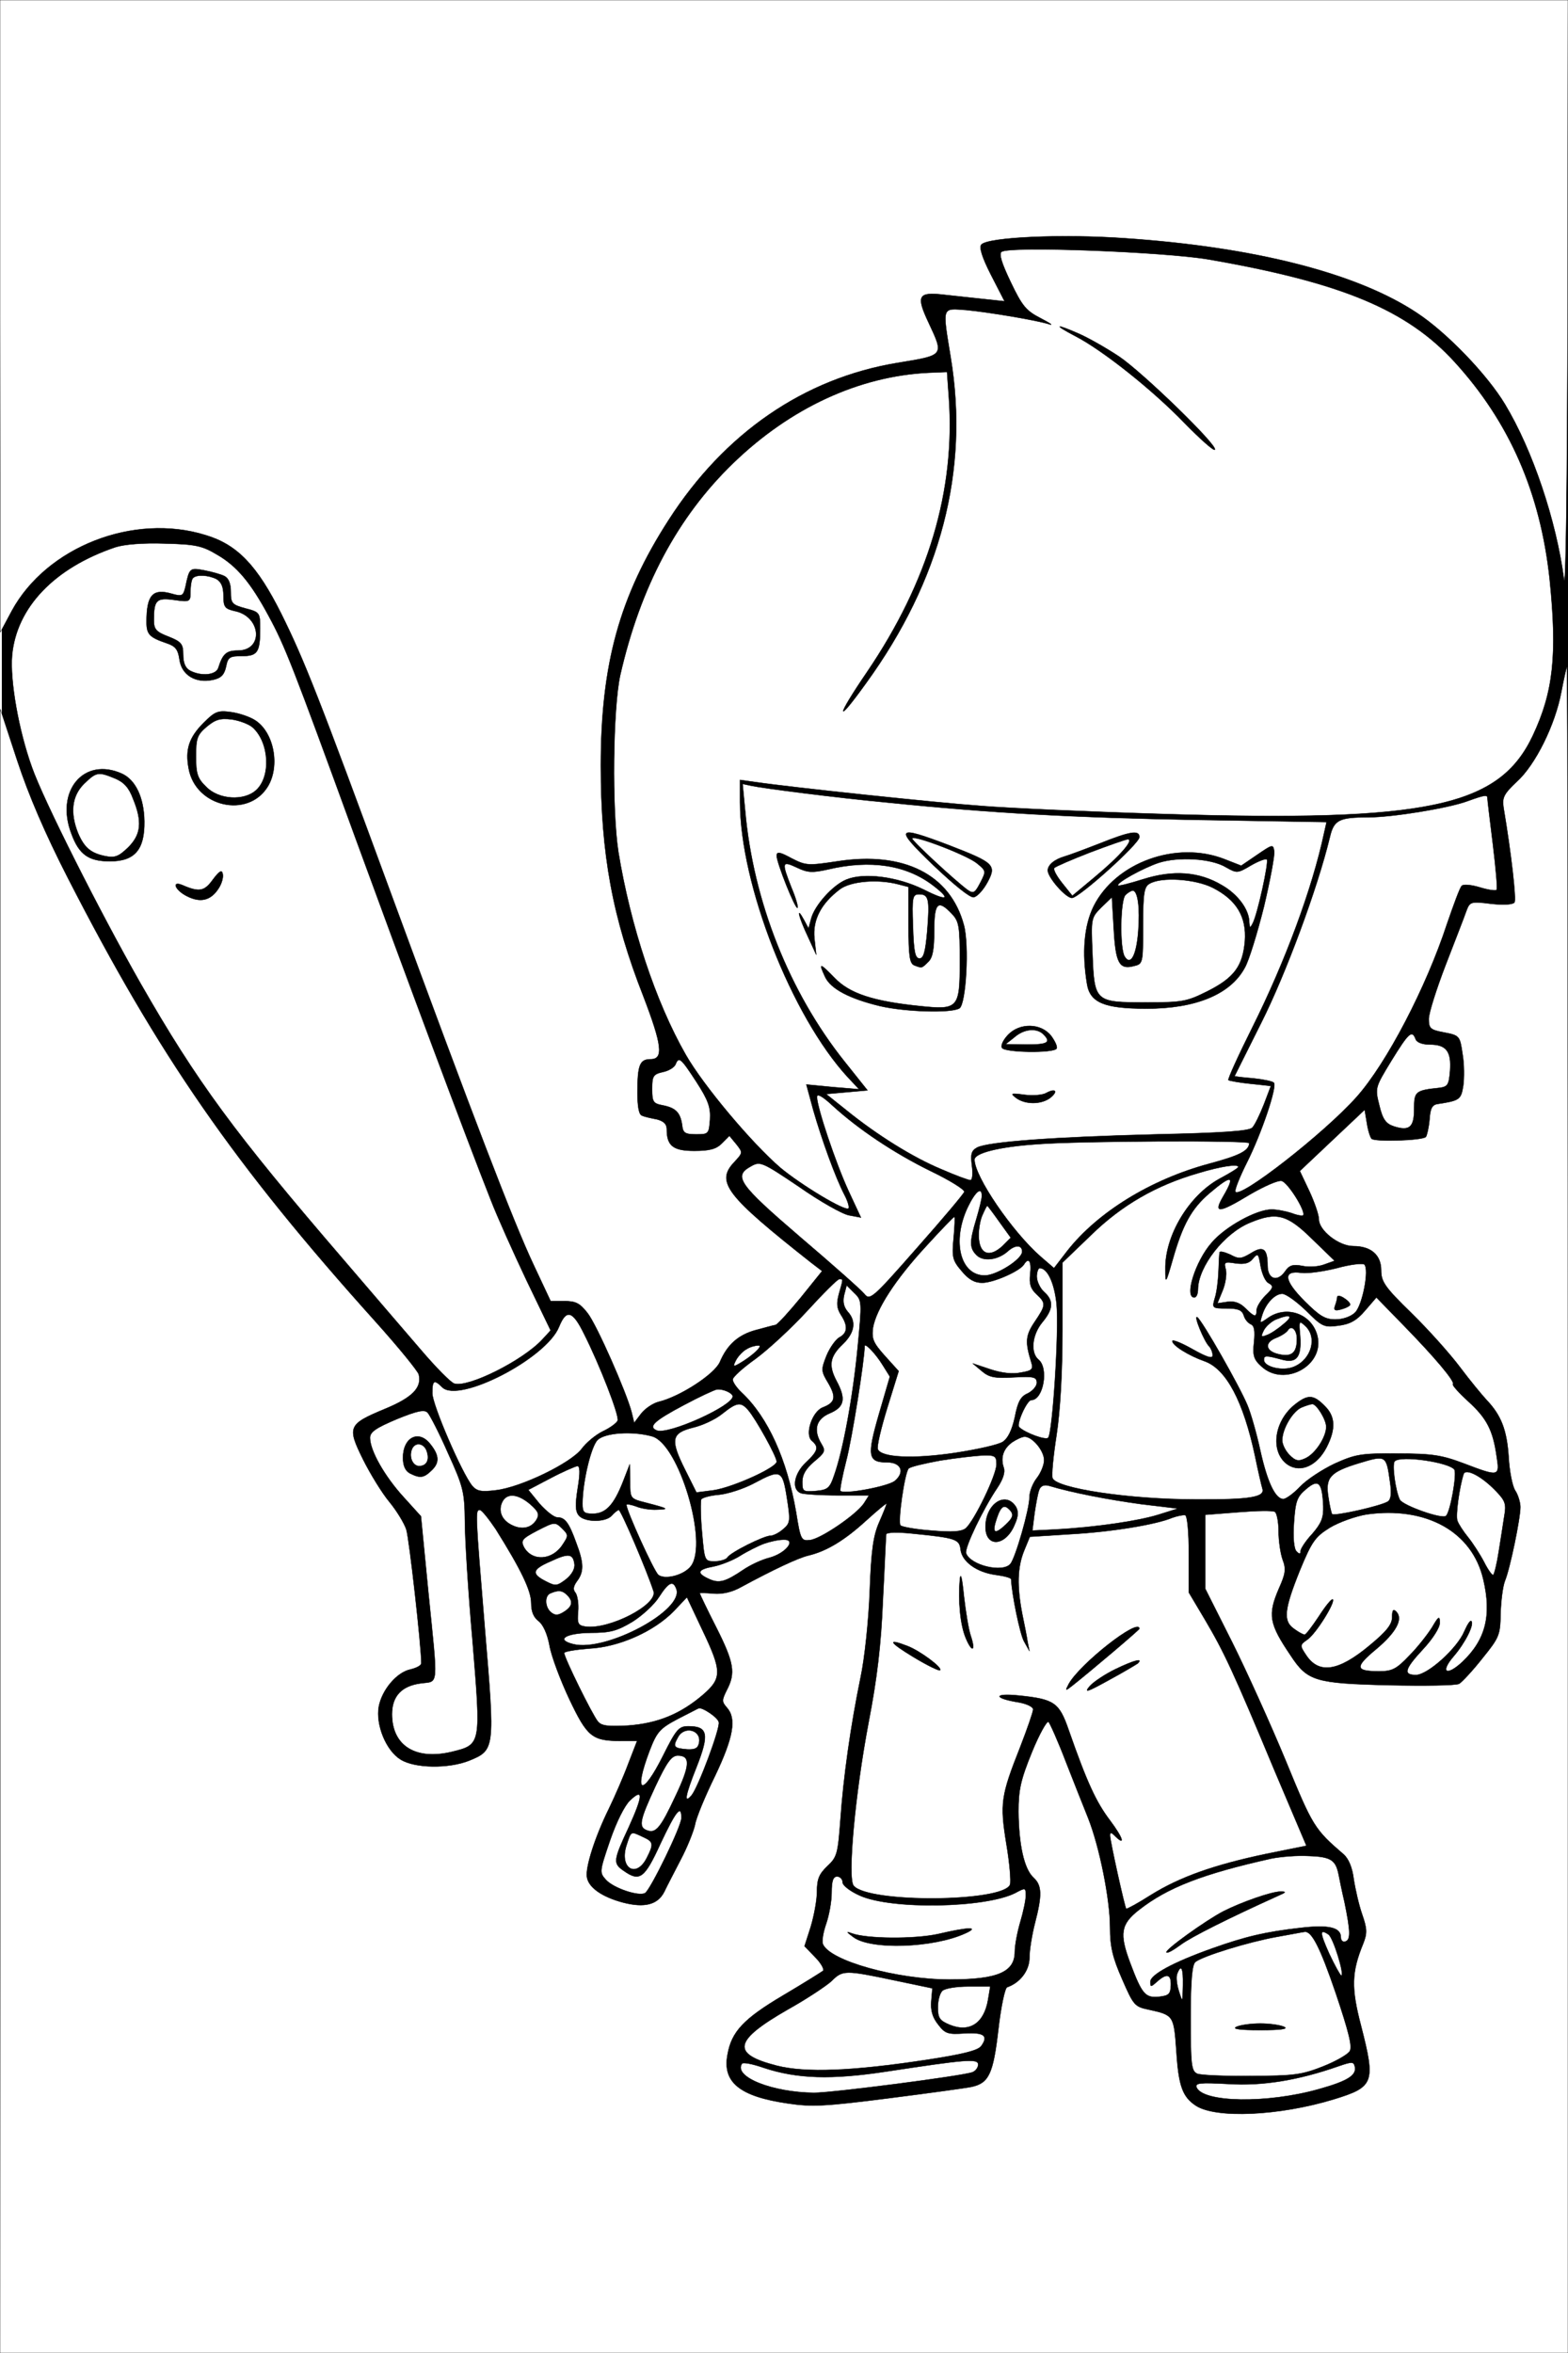 <?xml version="1.0" standalone="no"?>
<!DOCTYPE svg PUBLIC "-//W3C//DTD SVG 20010904//EN"
 "http://www.w3.org/TR/2001/REC-SVG-20010904/DTD/svg10.dtd">
<svg version="1.0" xmlns="http://www.w3.org/2000/svg"
 width="428pt" height="642pt" viewBox="0 0 428 642"
 preserveAspectRatio="xMidYMid meet">
<rect x="0" y="0" width="428" height="642" fill="#808080" stroke="none"/>
<g id="Black"><rect stroke="#FFFFFF" stroke-miterlimit="10" width="428pt" height="642pt"/></g>
<g id="Color" transform="translate(0,642) scale(0.1,-0.1)"
fill="#FFFFFF" stroke="#000000">
<path d="M0 5558 l1 -863 31 58 c95 175 333 268 529 207 87 -26 141 -83 207
-215 63 -127 103 -229 300 -765 221 -601 334 -896 389 -1012 l46 -98 38 0 c31
0 42 -6 63 -33 25 -32 106 -216 120 -270 l7 -29 19 25 c11 14 32 28 47 32 59
14 154 76 168 109 20 47 50 74 98 87 23 6 47 13 54 14 6 2 37 36 69 75 l58 72
-30 23 c-232 183 -261 220 -210 274 24 26 24 26 6 49 l-19 23 -21 -21 c-15
-15 -33 -20 -75 -20 -58 0 -75 14 -75 59 0 14 -8 22 -27 27 -16 3 -34 7 -40
10 -9 2 -13 24 -13 63 0 75 6 91 36 91 36 0 31 39 -20 172 -84 214 -116 387
-116 629 0 277 51 462 185 670 153 238 370 387 625 429 128 21 127 19 85 109
-35 74 -29 85 40 77 30 -3 80 -9 111 -12 l56 -6 -37 72 c-25 49 -33 76 -26 83
20 20 220 29 391 17 356 -24 636 -96 798 -204 82 -54 192 -169 240 -249 76
-126 140 -318 161 -477 5 -39 9 261 10 758 l1 822 -2140 0 -2140 0 0 -862z"/>
<path d="M2734 5733 c-8 -5 0 -31 25 -83 31 -65 42 -78 81 -98 25 -13 36 -20
25 -17 -33 11 -165 33 -227 39 -68 5 -66 12 -43 -129 51 -308 -27 -608 -231
-889 -84 -117 -83 -95 3 31 167 246 241 495 223 748 l-5 70 -50 -2 c-190 -9
-378 -96 -534 -247 -152 -147 -253 -337 -308 -578 -20 -91 -23 -367 -5 -483
33 -201 101 -408 184 -553 48 -84 180 -241 258 -308 55 -46 177 -120 186 -111
3 3 -2 20 -11 37 -25 48 -62 151 -85 231 l-19 70 72 -7 72 -6 -31 33 c-153
166 -294 526 -294 751 l0 60 43 -6 c95 -14 491 -56 617 -65 74 -6 298 -16 497
-22 720 -22 915 19 1007 214 56 119 67 220 46 426 -25 235 -109 429 -260 594
-130 142 -308 216 -670 279 -123 21 -545 37 -566 21z m212 -224 c27 -12 76
-40 109 -62 65 -44 271 -244 261 -254 -3 -4 -41 30 -84 74 -87 90 -223 198
-297 236 -61 32 -55 35 11 6z"/>
<path d="M315 4927 c-166 -56 -270 -164 -282 -295 -6 -69 18 -205 54 -305 31
-89 185 -394 296 -589 155 -271 258 -410 553 -753 75 -88 171 -199 212 -247
41 -48 82 -90 92 -93 37 -12 186 62 240 120 l23 25 -66 137 c-36 76 -80 174
-97 218 -69 174 -235 620 -370 989 -172 472 -192 523 -237 606 -49 91 -87 136
-141 167 -40 24 -59 28 -142 30 -59 2 -110 -2 -135 -10z m298 -79 c11 -6 17
-20 17 -43 0 -31 3 -35 40 -45 39 -10 40 -12 40 -55 0 -65 -7 -75 -50 -75 -33
0 -38 -3 -43 -29 -5 -22 -13 -31 -36 -36 -47 -10 -85 13 -91 55 -4 28 -11 37
-35 45 -47 16 -55 24 -55 58 0 74 17 92 69 77 28 -8 31 -6 37 18 11 53 12 53
51 46 21 -4 46 -11 56 -16z m83 -393 c52 -33 69 -125 35 -181 -54 -88 -197
-56 -216 49 -10 52 1 85 41 125 31 31 39 34 75 29 22 -3 51 -13 65 -22z m-363
-146 c37 -17 60 -65 61 -130 1 -77 -26 -109 -94 -109 -58 0 -84 18 -105 75
-45 117 34 211 138 164z m263 -314 c-21 -32 -49 -39 -86 -20 -32 16 -43 43
-12 30 46 -20 60 -17 83 15 18 24 25 28 27 15 2 -9 -3 -27 -12 -40z"/>
<path d="M527 4843 c-4 -3 -7 -20 -7 -36 0 -29 -1 -30 -44 -24 -49 7 -56 0
-56 -55 0 -25 6 -32 40 -45 35 -14 40 -20 40 -49 0 -23 6 -37 19 -44 31 -16
71 -12 77 8 12 38 22 47 53 47 72 0 64 94 -9 108 -26 6 -30 11 -30 41 0 25 -6
38 -19 46 -22 11 -54 13 -64 3z"/>
<path d="M564 4437 c-26 -22 -29 -32 -29 -81 0 -47 4 -60 28 -83 34 -35 103
-39 136 -9 41 37 36 130 -9 171 -10 9 -36 19 -57 22 -32 4 -45 0 -69 -20z"/>
<path d="M229 4281 c-33 -33 -38 -79 -16 -134 17 -40 35 -55 75 -63 26 -5 36
-1 62 24 35 35 39 70 13 133 -11 30 -25 45 -49 55 -46 19 -51 18 -85 -15z"/>
<path d="M4262 4533 c-17 -91 -71 -200 -122 -246 -35 -33 -40 -43 -36 -70 22
-131 35 -250 30 -259 -4 -6 -28 -8 -64 -4 -56 7 -58 6 -68 -21 -5 -15 -31 -81
-56 -146 -25 -65 -46 -131 -46 -147 0 -26 4 -30 42 -37 42 -8 43 -10 50 -58 5
-28 5 -67 2 -88 -6 -37 -10 -40 -69 -49 -16 -2 -21 -12 -23 -43 -2 -22 -7 -43
-10 -47 -10 -10 -139 -14 -148 -5 -4 4 -10 23 -13 43 l-6 36 -88 -83 -89 -84
26 -55 c14 -30 26 -65 26 -77 0 -30 54 -73 94 -73 48 0 76 -24 76 -66 0 -31
10 -46 83 -117 46 -45 105 -111 132 -147 27 -36 60 -76 73 -90 40 -42 55 -82
60 -155 2 -38 10 -80 18 -92 8 -12 14 -33 14 -45 0 -31 -28 -167 -42 -201 -6
-15 -11 -55 -12 -90 -1 -59 -4 -65 -50 -122 -26 -33 -55 -64 -63 -69 -9 -5
-95 -6 -192 -4 -201 5 -222 11 -268 81 -59 87 -63 111 -32 183 18 40 20 53 10
79 -6 17 -11 52 -11 78 0 25 -5 49 -10 52 -6 4 -51 3 -100 -1 l-90 -7 0 -101
0 -101 73 -145 c40 -80 106 -226 147 -325 73 -178 78 -186 157 -254 14 -12 24
-36 28 -67 4 -27 14 -71 23 -97 14 -40 14 -52 3 -80 -32 -78 -33 -121 -6 -224
40 -156 36 -167 -75 -201 -148 -45 -321 -53 -376 -17 -36 24 -47 53 -53 149
-7 97 -7 98 -76 113 -38 8 -41 12 -72 83 -26 59 -33 89 -33 141 0 77 -29 221
-60 299 -12 30 -40 100 -61 154 -21 55 -43 104 -47 108 -4 4 -25 -33 -45 -82
-31 -76 -37 -103 -37 -163 1 -90 15 -156 41 -180 23 -21 24 -47 4 -124 -8 -31
-15 -74 -15 -94 0 -36 -26 -69 -61 -81 -6 -2 -17 -54 -24 -116 -14 -121 -26
-146 -74 -156 -14 -3 -116 -17 -226 -31 -173 -22 -209 -24 -275 -14 -131 19
-179 58 -164 134 11 62 44 97 152 161 56 33 105 64 109 67 3 4 -6 21 -22 37
l-29 30 17 53 c9 30 17 73 17 96 0 34 6 48 28 69 27 25 29 34 36 127 8 116 28
257 55 388 11 51 22 156 25 235 4 113 10 153 26 189 11 25 20 48 20 50 0 3
-25 -18 -56 -46 -58 -53 -107 -83 -157 -95 -27 -6 -97 -39 -182 -85 -26 -15
-53 -21 -77 -19 -21 2 -38 2 -38 1 0 -2 20 -44 45 -93 49 -97 53 -125 29 -171
-14 -28 -14 -32 0 -48 27 -30 18 -81 -32 -186 -27 -55 -52 -115 -55 -134 -4
-18 -21 -61 -39 -95 -17 -33 -38 -73 -45 -88 -18 -35 -54 -44 -112 -29 -57 15
-95 41 -99 70 -4 27 22 109 60 186 16 33 40 88 53 123 l24 62 -44 0 c-79 0
-92 11 -141 114 -24 51 -49 117 -54 146 -6 33 -18 58 -30 67 -13 10 -20 25
-20 49 0 34 -28 92 -97 202 -19 28 -38 52 -43 52 -13 0 -13 -2 14 -330 27
-323 27 -325 -44 -354 -56 -22 -147 -21 -186 3 -40 24 -69 95 -60 145 9 46 49
93 86 101 17 4 30 11 30 17 0 46 -33 340 -41 365 -6 18 -27 52 -46 75 -20 24
-52 76 -72 116 -44 89 -41 96 60 138 75 31 101 58 92 94 -3 10 -56 75 -118
144 -386 429 -591 725 -840 1211 -62 121 -107 226 -138 320 l-46 140 0 -2242
-1 -2243 2140 0 2140 0 0 2300 c0 1265 -1 2300 -3 2300 -1 0 -8 -30 -15 -67z"/>
<path d="M2034 4208 c22 -248 121 -496 271 -684 l63 -79 -56 -5 -57 -5 55 -44
c84 -68 182 -129 259 -161 39 -17 74 -30 80 -30 5 0 7 17 4 39 -4 32 -2 41 14
50 31 16 212 29 488 36 184 4 253 9 263 18 7 7 21 36 32 64 l19 50 -56 6 c-30
3 -57 8 -60 10 -2 3 27 67 65 143 90 180 164 380 196 530 l7 31 -358 6 c-330
6 -553 18 -838 47 -139 13 -342 39 -374 46 l-24 5 7 -73z m556 -94 c124 -48
131 -54 105 -102 -11 -20 -27 -38 -37 -40 -10 -2 -53 33 -110 87 -108 104
-103 110 42 55z m520 22 c0 -18 -165 -166 -184 -166 -17 0 -66 56 -66 75 0 15
18 30 45 38 11 3 54 19 95 35 85 34 110 38 110 18z m340 -190 c-18 -72 -41
-147 -52 -166 -39 -73 -134 -112 -268 -112 -115 0 -155 16 -163 68 -14 85 -8
158 18 211 60 120 226 180 357 129 l46 -18 44 30 c41 28 43 29 46 10 2 -11
-11 -80 -28 -152z m-1164 124 c181 28 308 -36 345 -174 15 -55 6 -215 -12
-227 -22 -14 -148 -10 -217 6 -83 20 -135 47 -150 80 -18 39 -15 39 26 -3 41
-43 106 -64 233 -77 105 -11 109 -6 109 122 0 96 -2 109 -22 130 -38 40 -48
30 -48 -46 0 -50 -4 -74 -16 -85 -18 -18 -17 -18 -38 -10 -13 5 -16 25 -16
110 l0 104 -27 7 c-56 15 -130 9 -160 -13 -52 -39 -75 -84 -70 -134 l5 -45
-23 50 c-25 53 -33 86 -11 46 l13 -24 7 26 c9 36 59 92 96 107 48 20 139 8
209 -26 67 -34 79 -29 28 10 -73 56 -171 71 -286 44 -44 -10 -57 -9 -86 5 -41
19 -42 15 -15 -54 12 -28 19 -53 17 -56 -6 -5 -57 123 -57 142 0 12 8 11 41
-7 39 -20 45 -20 125 -8z m583 -476 c11 -15 18 -30 15 -35 -8 -13 -142 -11
-149 2 -4 6 3 21 16 35 32 34 90 33 118 -2z m-3 -170 c-25 -18 -67 -18 -92 0
-17 13 -15 14 22 9 23 -3 50 -1 60 5 26 14 33 4 10 -14z"/>
<path d="M2490 4132 c0 -7 117 -115 151 -140 16 -11 20 -9 35 20 16 31 16 32
-10 53 -29 23 -176 79 -176 67z"/>
<path d="M2975 4094 c-49 -19 -93 -38 -97 -42 -4 -4 6 -22 21 -41 l28 -35 60
50 c70 58 110 104 91 104 -7 -1 -53 -17 -103 -36z"/>
<path d="M3163 4066 c-42 -14 -117 -55 -111 -62 2 -2 33 6 68 17 82 26 153 21
215 -16 44 -25 75 -67 75 -102 1 -15 2 -16 9 -3 13 23 45 169 39 175 -3 3 -22
-4 -43 -16 -37 -22 -39 -22 -69 -5 -40 24 -130 29 -183 12z"/>
<path d="M3138 4009 c-15 -8 -18 -26 -18 -114 0 -104 0 -105 -26 -111 -39 -10
-49 9 -54 103 l-5 85 -29 -28 c-28 -28 -28 -30 -24 -126 5 -132 7 -133 146
-133 99 0 111 2 167 30 74 37 97 69 103 137 5 67 -23 113 -88 146 -48 24 -140
30 -172 11z"/>
<path d="M3072 3978 c-14 -14 -16 -146 -2 -168 16 -26 32 3 37 69 5 62 -1 111
-15 111 -4 0 -13 -5 -20 -12z"/>
<path d="M2492 3893 c2 -70 6 -88 18 -88 11 0 16 18 21 75 7 87 4 100 -22 100
-18 0 -20 -7 -17 -87z"/>
<path d="M2769 3590 l-24 -19 58 -1 c57 0 67 6 45 28 -18 18 -53 15 -79 -8z"/>
<path d="M4005 4234 c-51 -19 -205 -44 -270 -44 -80 0 -94 -7 -105 -54 -34
-141 -121 -375 -187 -506 -40 -80 -73 -146 -73 -146 0 -1 23 -4 50 -6 28 -3
53 -8 57 -12 10 -10 -34 -140 -74 -219 -19 -38 -33 -73 -31 -78 8 -24 243 159
331 258 82 92 190 299 247 473 18 52 35 99 40 103 4 5 26 3 49 -4 23 -7 43
-10 46 -7 3 2 -2 58 -10 124 -8 65 -15 122 -15 127 0 9 -8 8 -55 -9z"/>
<path d="M3798 3526 c-45 -74 -45 -74 -33 -122 9 -38 18 -50 39 -57 43 -14 56
-3 56 47 0 48 3 51 70 58 22 3 25 9 28 46 4 53 -10 72 -55 72 -21 0 -36 6 -39
15 -10 26 -19 17 -66 -59z"/>
<path d="M1844 3516 c-3 -8 -19 -18 -35 -21 -26 -6 -29 -11 -29 -46 0 -36 3
-40 30 -45 35 -7 47 -20 52 -54 2 -21 8 -25 38 -25 34 0 35 1 38 40 2 33 -4
52 -37 103 -43 66 -48 70 -57 48z"/>
<path d="M2230 3427 c0 -28 51 -180 86 -256 l34 -73 -32 6 c-18 3 -80 38 -137
78 -101 68 -106 70 -131 56 -49 -27 -35 -48 134 -193 87 -74 166 -144 175
-155 15 -19 21 -15 143 124 70 79 129 149 130 154 2 6 -40 32 -92 57 -100 49
-197 114 -267 178 -29 27 -43 34 -43 24z"/>
<path d="M2830 3298 c-103 -7 -170 -24 -170 -42 0 -46 103 -197 181 -265 l36
-31 37 48 c83 105 227 194 387 237 82 22 108 35 109 56 0 8 -469 6 -580 -3z"/>
<path d="M3270 3219 c-114 -33 -208 -87 -292 -169 l-78 -75 0 -183 c0 -119 -6
-220 -16 -287 -9 -58 -14 -110 -11 -118 10 -28 210 -58 389 -58 150 -1 191 6
184 29 -3 10 -12 49 -20 88 -32 151 -79 239 -138 260 -43 15 -88 43 -88 55 0
5 25 -5 55 -22 39 -22 55 -27 55 -17 0 8 -4 18 -9 24 -14 13 -44 87 -33 80 13
-8 116 -189 137 -240 9 -21 25 -77 35 -123 19 -86 41 -133 63 -133 7 0 28 15
46 34 18 19 61 47 95 63 56 25 71 28 171 27 94 0 120 -4 181 -27 97 -37 98
-36 89 21 -10 70 -27 103 -78 149 -25 23 -43 43 -41 46 7 7 -52 76 -133 159
l-76 78 -31 -36 c-23 -27 -41 -37 -73 -41 -39 -5 -44 -3 -88 41 -26 25 -55 46
-65 46 -20 0 -45 -26 -55 -59 -7 -23 -7 -23 16 -7 51 36 120 11 135 -49 20
-81 -91 -141 -153 -83 -21 19 -24 30 -20 66 3 31 1 45 -9 49 -7 3 -16 13 -19
24 -5 15 -16 19 -47 19 -39 0 -40 1 -32 28 5 15 9 47 10 72 1 25 2 48 3 53 1
4 13 1 29 -6 24 -13 30 -12 57 4 33 21 45 12 45 -34 0 -37 26 -46 47 -17 12
18 22 21 48 16 18 -4 45 -2 60 4 l28 10 -62 60 c-68 67 -97 74 -169 44 -71
-29 -141 -120 -142 -181 0 -13 -4 -23 -10 -23 -28 0 3 99 47 149 37 44 123 91
164 91 15 0 40 -5 55 -10 15 -6 29 -8 31 -6 9 9 -42 91 -59 94 -10 2 -48 -15
-86 -37 -86 -52 -101 -53 -73 -5 34 58 23 60 -38 8 -49 -42 -73 -86 -100 -181
-19 -66 -20 -67 -20 -27 -2 92 64 202 148 248 28 15 51 29 51 32 0 9 -47 2
-110 -17z m345 -634 c30 -29 32 -63 6 -114 -26 -50 -70 -70 -105 -48 -48 32
-41 114 15 162 38 31 53 31 84 0z"/>
<path d="M3553 2580 c-24 -10 -53 -58 -53 -90 0 -11 9 -29 20 -40 16 -16 24
-18 43 -9 27 12 57 58 57 86 0 20 -27 63 -38 62 -4 0 -17 -4 -29 -9z"/>
<path d="M2641 3125 c-43 -92 -20 -185 47 -185 32 0 102 44 102 65 0 19 -19
19 -39 1 -27 -24 -66 -29 -85 -11 -20 20 -20 36 -1 99 8 27 15 55 15 63 0 27
-18 12 -39 -32z"/>
<path d="M2680 3101 c-6 -16 -10 -44 -8 -62 4 -42 30 -50 64 -19 l23 23 -31
43 c-17 24 -32 44 -33 44 -2 0 -8 -13 -15 -29z"/>
<path d="M2528 3020 c-85 -92 -136 -172 -145 -222 -4 -31 0 -41 32 -77 l38
-42 -31 -100 c-17 -55 -29 -106 -26 -113 9 -23 97 -27 211 -10 59 9 118 22
130 30 14 9 25 31 33 67 8 42 16 57 35 65 14 7 25 20 25 29 0 16 -8 18 -63 15
-52 -3 -67 0 -87 17 l-25 21 48 -16 c30 -10 61 -14 83 -9 31 5 35 9 29 28 -17
55 -16 73 9 110 31 46 32 51 5 76 -16 15 -20 28 -17 55 4 35 -4 47 -17 26 -11
-18 -83 -50 -114 -50 -21 0 -37 9 -56 32 -25 29 -27 38 -22 90 3 32 4 58 2 58
-2 0 -37 -36 -77 -80z"/>
<path d="M3420 2986 c-10 -13 -23 -16 -47 -13 -30 5 -33 4 -27 -17 3 -13 -1
-39 -9 -58 l-14 -34 27 4 c19 3 35 -3 49 -17 25 -25 31 -26 31 -6 0 9 11 27
24 40 22 21 23 26 9 34 -9 4 -18 25 -22 46 -6 35 -7 37 -21 21z"/>
<path d="M3649 2960 c-36 -9 -79 -15 -96 -13 -52 8 -49 -20 8 -77 41 -41 56
-50 84 -50 21 0 43 8 54 19 20 20 39 118 25 131 -5 4 -39 0 -75 -10z m36 -101
c-3 -4 -14 -9 -26 -12 -15 -4 -19 -2 -15 10 3 8 6 19 6 24 0 5 9 4 19 -3 11
-7 18 -15 16 -19z"/>
<path d="M2830 2937 c0 -13 9 -32 20 -42 27 -24 25 -47 -5 -83 -28 -34 -33
-83 -10 -102 28 -23 13 -110 -20 -110 -12 0 -42 -67 -33 -74 17 -16 72 -36 79
-29 12 12 30 292 23 365 -6 58 -25 98 -46 98 -4 0 -8 -11 -8 -23z"/>
<path d="M2204 2844 c-43 -47 -107 -106 -141 -131 -35 -25 -63 -50 -63 -57 0
-7 11 -23 25 -36 71 -67 123 -181 148 -326 12 -75 14 -79 38 -76 29 3 126 69
147 100 l14 22 -85 0 c-47 0 -92 3 -101 6 -26 10 -19 53 14 84 33 31 36 42 16
59 -20 17 1 80 30 91 34 13 37 28 15 66 -20 33 -20 37 -5 75 9 22 25 44 35 50
23 12 24 32 4 62 -11 18 -12 31 -5 57 12 42 12 40 1 40 -5 0 -44 -39 -87 -86z"/>
<path d="M2304 2886 c-4 -18 -1 -32 10 -45 24 -26 19 -57 -13 -88 -36 -34 -40
-58 -18 -100 27 -50 22 -72 -18 -89 -38 -16 -46 -46 -22 -85 11 -18 8 -23 -21
-47 -22 -19 -32 -35 -32 -55 0 -26 2 -28 37 -25 32 3 38 7 50 43 24 67 51 213
64 348 12 125 12 129 -9 149 l-21 21 -7 -27z"/>
<path d="M1526 2800 c-34 -86 -274 -210 -319 -165 -22 22 -27 19 -27 -16 0
-32 81 -219 109 -253 13 -15 25 -17 65 -12 68 8 202 73 233 112 13 18 40 40
59 49 19 9 37 22 40 29 5 13 -49 152 -92 237 -31 63 -48 68 -68 19z"/>
<path d="M3483 2820 c-12 -5 -27 -18 -33 -29 -9 -18 -8 -20 7 -14 10 3 31 17
46 30 29 23 20 29 -20 13z"/>
<path d="M3549 2774 c4 -58 -10 -75 -52 -63 -41 11 -47 11 -47 -1 0 -20 52
-32 82 -19 48 20 65 81 30 112 -16 15 -17 13 -13 -29z"/>
<path d="M3515 2790 c-4 -6 -18 -15 -31 -20 -34 -13 -30 -37 7 -45 35 -8 49 4
49 42 0 25 -15 39 -25 23z"/>
<path d="M2038 2739 c-10 -5 -23 -19 -29 -30 -9 -18 -8 -19 8 -10 38 22 68 51
53 50 -8 0 -23 -4 -32 -10z"/>
<path d="M2360 2747 c0 -36 -34 -251 -50 -312 -11 -43 -18 -80 -16 -83 11 -10
128 12 148 27 29 24 18 51 -20 51 -53 0 -56 17 -23 131 l30 103 -20 32 c-19
31 -49 62 -49 51z"/>
<path d="M1866 2586 c-81 -43 -98 -59 -73 -69 32 -12 207 67 207 93 0 9 -26
21 -43 19 -7 -1 -48 -20 -91 -43z"/>
<path d="M1972 2563 c-18 -15 -54 -32 -80 -38 -60 -15 -63 -33 -22 -115 l31
-62 47 6 c53 8 172 62 172 78 0 14 -57 117 -78 141 -20 23 -31 21 -70 -10z"/>
<path d="M1083 2548 c-57 -24 -73 -35 -73 -51 0 -35 40 -105 91 -161 l48 -53
20 -205 c27 -268 29 -244 -21 -251 -52 -7 -78 -35 -78 -84 0 -86 64 -126 162
-103 82 20 81 18 58 301 -12 134 -21 282 -21 329 -1 79 -4 93 -46 185 -24 55
-50 105 -56 111 -9 9 -30 4 -84 -18z m89 -65 c26 -31 29 -52 8 -73 -23 -23
-33 -24 -61 -10 -13 7 -19 21 -19 43 0 54 41 76 72 40z"/>
<path d="M1124 2465 c-8 -21 3 -45 20 -45 20 0 29 16 21 40 -7 23 -33 27 -41
5z"/>
<path d="M1631 2491 c-18 -18 -41 -116 -41 -174 0 -23 4 -27 28 -27 35 0 57
23 82 86 l19 49 1 -47 c0 -47 0 -47 43 -58 62 -16 65 -18 30 -19 -17 -1 -43 3
-57 9 -14 5 -26 7 -26 4 0 -16 75 -181 87 -191 18 -14 70 -1 89 24 48 63 -33
334 -106 354 -53 15 -129 10 -149 -10z"/>
<path d="M2763 2485 c-24 -17 -33 -42 -23 -70 4 -12 -2 -31 -18 -55 -38 -56
-90 -164 -85 -178 12 -33 100 -54 121 -29 14 17 52 149 52 182 0 15 9 38 20
52 11 14 20 36 20 49 0 26 -32 64 -53 64 -7 0 -22 -7 -34 -15z m10 -176 c7
-12 7 -26 -3 -48 -24 -60 -80 -65 -80 -7 0 63 55 99 83 55z"/>
<path d="M2721 2278 c-14 -41 -7 -47 24 -18 19 18 22 26 14 37 -17 20 -26 16
-38 -19z"/>
<path d="M2566 2435 c-43 -8 -82 -17 -86 -22 -11 -13 -30 -147 -22 -155 4 -4
42 -11 85 -14 57 -5 81 -3 93 6 23 20 84 145 84 175 0 22 -4 25 -37 24 -21 -1
-73 -7 -117 -14z"/>
<path d="M3710 2428 c-79 -24 -93 -39 -84 -93 3 -22 8 -43 10 -46 4 -7 133 22
152 34 9 6 11 22 6 55 -10 72 -11 72 -84 50z"/>
<path d="M3807 2433 c-8 -7 2 -81 14 -105 9 -16 116 -54 126 -44 12 11 30 114
23 126 -13 20 -147 40 -163 23z"/>
<path d="M1503 2387 l-61 -32 31 -38 c18 -20 39 -37 48 -37 21 0 32 -14 52
-70 21 -55 21 -79 2 -104 -10 -14 -12 -23 -4 -32 5 -7 9 -30 7 -51 -3 -33 0
-38 20 -41 64 -9 197 59 186 96 -18 56 -89 222 -95 222 -3 0 -12 -7 -19 -15
-16 -19 -74 -19 -90 0 -10 12 -10 30 -3 75 7 42 6 60 -1 60 -6 -1 -39 -15 -73
-33z"/>
<path d="M3995 2398 c-12 -38 -22 -113 -17 -127 3 -9 16 -29 29 -45 13 -16 33
-47 44 -68 11 -22 23 -38 25 -35 3 3 10 31 15 64 5 32 12 75 15 96 6 33 3 42
-22 68 -39 41 -83 64 -89 47z"/>
<path d="M2058 2373 c-26 -14 -68 -28 -93 -31 -25 -2 -48 -8 -51 -13 -2 -4 -2
-44 2 -88 7 -80 7 -81 35 -81 15 0 31 5 34 10 8 14 100 60 119 60 7 0 23 8 34
18 19 16 20 22 10 85 -12 77 -17 79 -90 40z"/>
<path d="M3565 2357 c-25 -21 -29 -33 -33 -91 -3 -42 0 -72 7 -79 8 -8 11 -8
11 1 0 6 14 28 32 47 25 29 31 44 30 76 -3 65 -13 75 -47 46z"/>
<path d="M2837 2356 c-4 -9 -9 -38 -13 -64 l-6 -48 63 3 c109 6 225 23 280 40
l54 17 -100 12 c-88 12 -188 31 -251 50 -14 4 -23 0 -27 -10z"/>
<path d="M1372 2324 c-13 -24 -4 -50 23 -64 28 -15 55 -10 69 13 9 15 6 23
-17 43 -33 28 -62 31 -75 8z"/>
<path d="M3730 2288 c-30 -5 -75 -21 -100 -36 -40 -25 -49 -37 -82 -117 -43
-107 -46 -138 -16 -159 12 -9 25 -16 29 -16 4 0 21 23 39 50 18 28 35 49 38
46 7 -8 -46 -94 -70 -110 -20 -14 -20 -16 -4 -40 35 -55 89 -47 175 25 46 38
61 57 61 77 0 19 3 23 11 15 20 -20 0 -57 -55 -103 -59 -49 -57 -60 9 -60 35
0 47 6 82 43 23 23 50 58 62 77 18 31 21 32 21 12 0 -13 -19 -43 -45 -71 -51
-55 -56 -71 -20 -71 32 0 113 73 132 119 8 18 16 31 19 28 9 -9 -17 -60 -48
-96 -38 -44 -20 -56 24 -15 63 60 80 126 57 224 -30 131 -156 201 -319 178z"/>
<path d="M3200 2279 c-45 -19 -168 -39 -279 -45 l-110 -7 -16 -39 c-18 -45
-19 -96 -5 -170 6 -29 13 -64 15 -78 l5 -25 -15 27 c-11 20 -33 127 -35 169 0
4 -19 9 -42 12 -52 7 -92 36 -96 69 -3 29 -14 32 -134 44 -38 4 -68 3 -69 -2
-1 -5 -4 -85 -9 -179 -5 -123 -16 -215 -39 -334 -37 -195 -58 -425 -41 -446
40 -48 409 -45 427 3 3 8 -1 58 -10 111 -18 111 -15 131 38 265 19 49 35 95
35 102 0 7 -17 15 -38 19 -70 11 -72 26 -2 19 98 -10 111 -19 137 -94 50 -143
75 -197 113 -247 36 -48 43 -72 12 -41 -9 9 -12 9 -12 0 0 -15 40 -195 44
-200 2 -1 32 15 68 38 79 49 172 82 315 112 l109 22 -87 205 c-113 271 -138
324 -190 412 l-44 74 0 104 c0 61 -4 105 -10 107 -5 1 -21 -2 -35 -7z m-550
-323 c14 -42 3 -46 -14 -5 -15 36 -21 100 -16 159 2 22 6 6 11 -44 5 -44 13
-93 19 -110z m460 20 c0 -3 -132 -115 -184 -156 -18 -14 -19 -14 -9 5 30 55
193 183 193 151z m-633 -47 c34 -13 96 -59 89 -66 -2 -3 -35 13 -73 36 -66 40
-73 52 -16 30z m628 -48 c-6 -4 -41 -25 -80 -46 -58 -32 -67 -35 -50 -15 11
12 43 33 70 46 52 25 77 31 60 15z"/>
<path d="M1467 2244 c-42 -22 -46 -27 -37 -45 22 -40 78 -37 106 7 16 24 16
26 -2 44 -19 18 -20 18 -67 -6z"/>
<path d="M2085 2208 c-16 -6 -46 -21 -65 -33 -19 -12 -52 -25 -72 -29 -44 -8
-48 -18 -13 -34 28 -13 45 -8 94 25 19 13 51 28 72 33 46 13 74 51 37 49 -13
0 -36 -5 -53 -11z"/>
<path d="M1503 2160 c-51 -22 -53 -34 -14 -54 27 -14 31 -14 56 5 16 13 25 29
23 42 -4 28 -16 30 -65 7z"/>
<path d="M1799 2063 c-13 -21 -46 -51 -73 -68 -42 -25 -60 -30 -114 -30 -69
-1 -96 -19 -47 -31 89 -22 304 93 281 151 -9 24 -21 18 -47 -22z"/>
<path d="M1503 2073 c-17 -6 -16 -38 1 -52 11 -9 19 -9 35 1 24 15 26 29 9 46
-13 13 -24 14 -45 5z"/>
<path d="M1840 2025 c-54 -56 -150 -99 -232 -103 -37 -3 -68 -8 -68 -12 0 -13
77 -169 92 -187 10 -12 27 -14 83 -11 80 6 142 31 204 84 52 45 52 64 -2 177
l-42 89 -35 -37z"/>
<path d="M1850 1730 c-49 -26 -57 -35 -77 -87 -45 -119 -20 -127 37 -13 36 72
43 80 69 80 53 0 58 -21 22 -112 -31 -78 -35 -102 -13 -76 18 22 78 182 74
199 -2 13 -46 42 -55 38 -1 0 -27 -14 -57 -29z"/>
<path d="M1850 1679 c-14 -25 -11 -29 26 -32 21 -1 29 3 32 17 8 36 -41 49
-58 15z"/>
<path d="M1789 1546 c-43 -93 -47 -111 -23 -120 24 -9 37 6 78 94 40 84 41
110 6 110 -17 0 -30 -18 -61 -84z"/>
<path d="M1720 1508 c-15 -14 -37 -58 -55 -110 -29 -85 -29 -87 -11 -107 21
-23 90 -46 107 -36 15 10 99 182 99 205 0 38 -15 19 -57 -70 -44 -96 -57 -105
-101 -74 -29 20 -28 28 14 118 39 86 41 109 4 74z"/>
<path d="M1710 1385 c-20 -62 26 -91 55 -35 20 39 19 45 -10 58 -34 16 -32 17
-45 -23z"/>
<path d="M3470 1349 c-188 -42 -283 -79 -361 -140 -50 -39 -54 -65 -24 -145
32 -85 41 -96 79 -92 26 3 31 7 32 31 1 31 -11 34 -38 10 -17 -15 -18 -15 -18
0 0 19 62 53 169 91 90 32 144 45 241 56 78 9 110 1 110 -26 0 -9 6 -14 13
-11 14 5 13 29 -3 107 -7 30 -14 64 -16 75 -8 40 -21 49 -81 51 -32 2 -78 -2
-103 -7z m20 -101 c-135 -61 -239 -113 -267 -134 -19 -14 -36 -24 -39 -21 -6
6 107 87 155 112 49 25 132 54 156 54 17 0 16 -2 -5 -11z"/>
<path d="M2270 1256 c0 -24 -7 -62 -15 -85 -8 -23 -12 -47 -9 -55 18 -46 202
-97 346 -97 131 0 178 20 178 76 0 17 7 54 15 81 8 27 15 59 15 72 0 22 -1 22
-29 7 -81 -41 -337 -46 -424 -7 -27 12 -47 28 -47 36 0 9 -7 16 -15 16 -11 0
-15 -12 -15 -44z m365 -111 c-87 -40 -259 -46 -306 -10 -19 14 -20 16 -4 10
41 -15 170 -16 235 -2 85 20 115 20 75 2z"/>
<path d="M3483 1135 c-77 -14 -200 -52 -220 -68 -9 -7 -13 -50 -13 -154 0
-127 2 -144 18 -151 9 -4 76 -7 147 -6 115 0 138 3 194 25 36 14 69 33 75 42
8 12 -2 52 -38 159 -43 126 -66 170 -85 167 -3 0 -38 -7 -78 -14z m22 -245
c13 -6 -9 -9 -65 -9 -56 0 -78 3 -65 9 11 5 40 9 65 9 25 0 54 -4 65 -9z"/>
<path d="M3628 1090 c15 -32 30 -59 33 -60 10 0 -22 104 -35 112 -24 16 -24 6
2 -52z"/>
<path d="M3213 1034 c-3 -8 -1 -29 5 -47 10 -32 10 -31 11 16 1 48 -5 60 -16
31z"/>
<path d="M2270 1015 c-14 -13 -68 -49 -120 -78 -148 -85 -155 -121 -30 -153
79 -20 206 -15 410 16 98 15 138 25 148 37 21 29 8 38 -45 35 -45 -3 -53 -1
-72 24 -16 20 -21 39 -19 64 l3 35 -105 22 c-133 28 -140 28 -170 -2z"/>
<path d="M2572 988 c-7 -7 -12 -27 -12 -45 0 -29 5 -36 31 -47 55 -23 95 3
106 68 l6 36 -60 0 c-32 0 -64 -5 -71 -12z"/>
<path d="M2025 789 c-23 -36 84 -78 197 -79 51 0 406 46 432 56 9 3 16 13 16
21 0 17 -33 14 -250 -19 -151 -23 -244 -20 -335 10 -31 11 -58 16 -60 11z"/>
<path d="M3655 783 c-111 -39 -209 -55 -302 -49 -77 4 -91 3 -87 -9 17 -42
193 -45 334 -5 79 22 104 38 98 62 -3 13 -8 13 -43 1z"/>
</g>
</svg>
